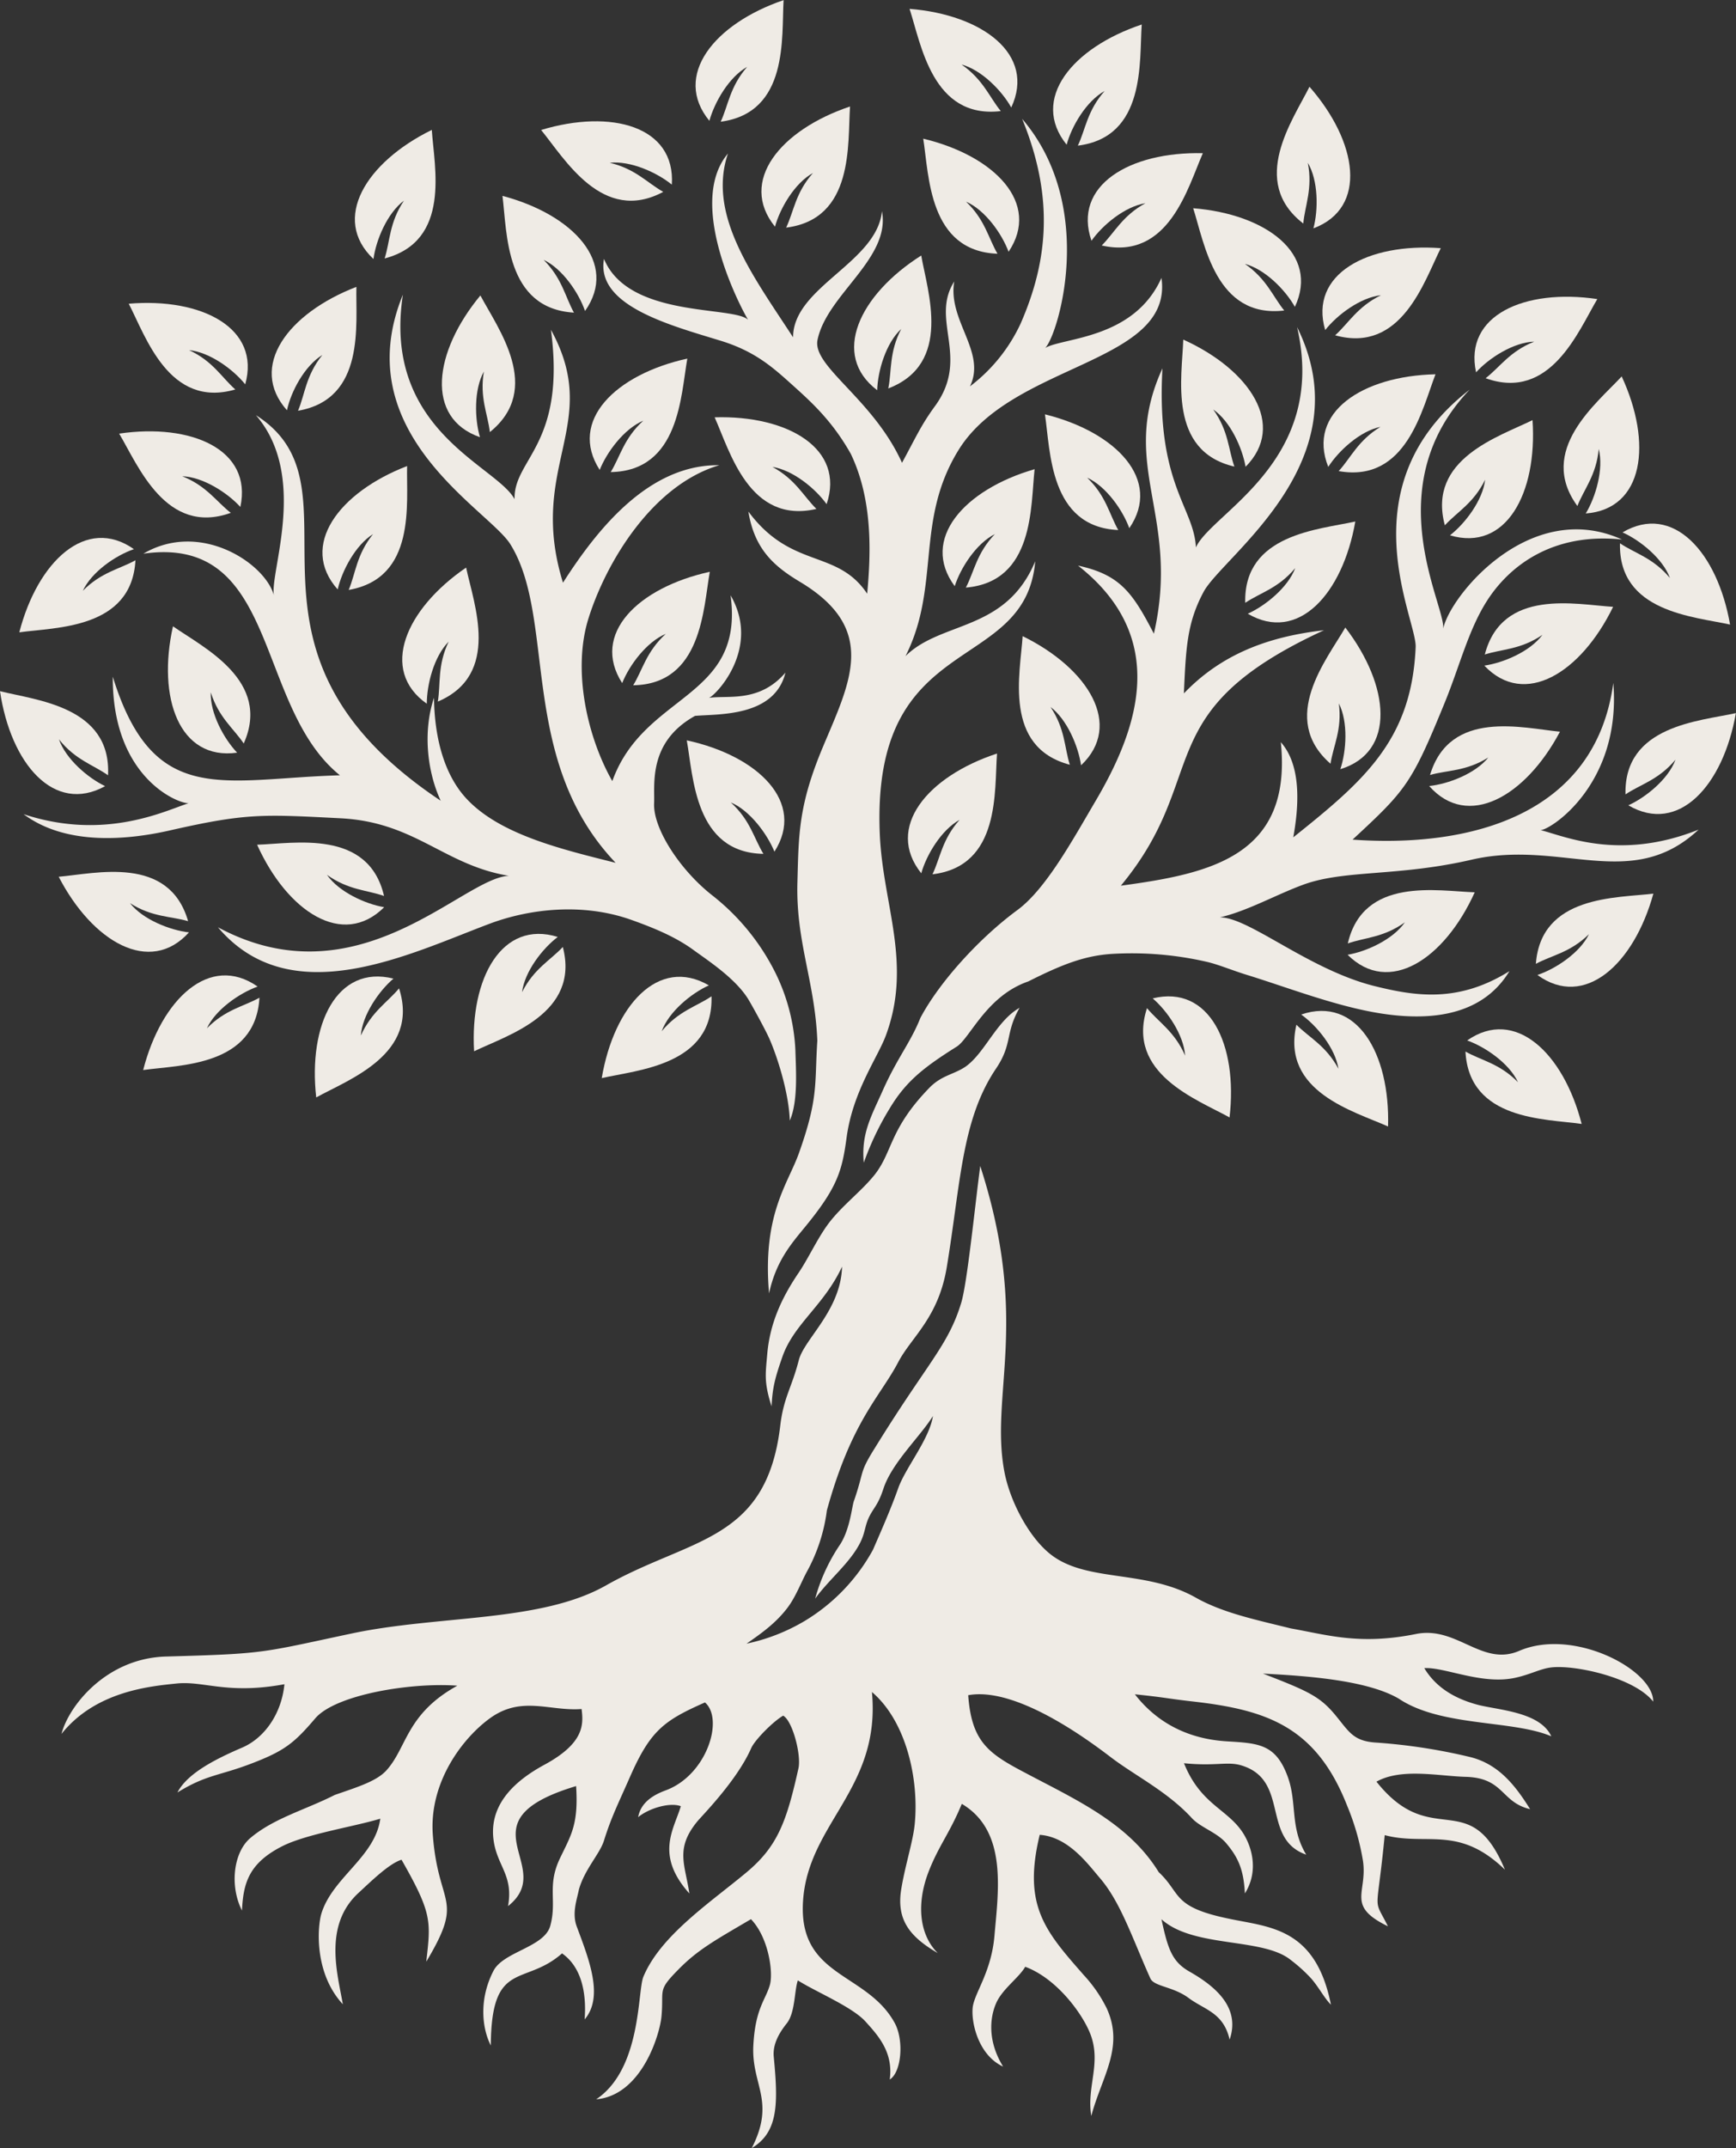 <?xml version="1.0" encoding="UTF-8" standalone="no"?><svg xmlns="http://www.w3.org/2000/svg" xmlns:xlink="http://www.w3.org/1999/xlink" fill="#efebe5" height="546" preserveAspectRatio="xMidYMid meet" version="1" viewBox="0.0 0.0 441.6 546.0" width="441.6" zoomAndPan="magnify"><rect x="0.0" y="0.0" width="441.6" height="546.0" fill="#333333" stroke="none"/><g data-name="Layer 2"><g data-name="Layer 1" id="change1_1"><path d="M253.62,191.54c-17.72,5.81-28.55,18.84-19.27,30.44,1.32-4.68,5.09-11,9.75-13.59-4.47,5-4.92,9.74-6.9,13.85C254.6,220.16,252.91,200.94,253.62,191.54Z"/><path d="M287.27,134.26c8.41-12.26-3.36-24.46-21.46-28.94,1.41,9.32,1.13,28.61,18.65,29.41-2.28-4-3.08-8.66-7.91-13.31C281.38,123.62,285.61,129.68,287.27,134.26Z"/><path d="M263.18,119.26C245.27,124.44,234,137.08,242.86,149c1.48-4.63,5.47-10.86,10.22-13.24-4.65,4.83-5.27,9.56-7.39,13.6C263.16,147.89,262.14,128.63,263.18,119.26Z"/><path d="M275,194.53c10.8-10.2,1.89-24.61-14.86-32.83-.6,9.41-5,28.21,12,32.69-1.39-4.35-1.17-9.11-4.91-14.68C271.45,182.88,274.3,189.71,275,194.53Z"/><path d="M122.09,111.13c-1.37-4.67-1.56-12.07,1-16.7-1.13,6.61,1,10.87,1.52,15.4,13.64-11,2-26.39-2.41-34.73C110.31,89.44,108.06,106.23,122.09,111.13Z"/><path d="M223.14,99.19c.13-4.87,2.22-12,6.11-15.57-3.11,5.93-2.38,10.65-3.29,15.12,16.37-6.3,10-24.51,8.38-33.79C218.59,74.93,211.29,90.23,223.14,99.19Z"/><path d="M254.58,28.24c-2.9-3.54-4.45-8-10-11.85,5.12,1.38,10.28,6.68,12.66,10.93,6.3-13.45-7.28-23.59-25.87-25.07C234.31,11.21,237.16,30.29,254.58,28.24Z"/><path d="M168.72,48.77c-4-2.23-7.08-5.86-13.61-7.39,5.28-.58,12,2.47,15.79,5.55.95-14.83-15.4-19.29-33.25-13.89C143.63,40.33,153.26,57.05,168.72,48.77Z"/><path d="M146,79.47c-2.22-4-3-8.7-7.71-13.42,4.8,2.27,8.94,8.4,10.53,13,8.59-12.13-3-24.5-21-29.26C129,59.13,128.46,78.42,146,79.47Z"/><path d="M190.06,17c-4.41,5.05-4.8,9.8-6.73,13.94,17.38-2.31,15.44-21.5,16-30.91-17.64,6-28.31,19.2-18.88,30.68C181.75,26,185.44,19.57,190.06,17Z"/><path d="M197.14,57.62c1.29-4.69,5-11.08,9.67-13.65-4.45,5-4.87,9.77-6.83,13.89,17.4-2.18,15.59-21.39,16.25-30.79C198.54,33,187.79,46.07,197.14,57.62Z"/><path d="M210.27,128.15c4.78-14.07-9.84-22.64-28.48-22.07,3.87,8.6,8.81,27.25,25.89,23.28-3.27-3.19-5.3-7.5-11.21-10.68C201.72,119.49,207.43,124.19,210.27,128.15Z"/><path d="M256.56,64c8.29-12.32-3.57-24.42-21.71-28.75,1.48,9.31,1.37,28.6,18.89,29.25-2.31-3.94-3.15-8.63-8-13.24C250.57,53.36,254.86,59.4,256.56,64Z"/><path d="M317.41,156c12.81,7.52,24.15-5.06,27.35-23.44-9.19,2.06-28.46,3.14-28,20.67,3.79-2.56,8.42-3.68,12.72-8.83C327.61,149.36,321.85,154,317.41,156Z"/><path d="M368.84,136.07c14.23,4.25,22.26-10.67,21-29.28-8.44,4.18-26.89,9.82-22.3,26.74,3.07-3.38,7.3-5.58,10.25-11.6C377.17,127.2,372.69,133.08,368.84,136.07Z"/><path d="M337.1,83.9c3-3.82,8.91-8.28,14.19-8.86-6,2.92-8.26,7.14-11.66,10.19,16.9,4.69,22.64-13.73,26.87-22.15C347.9,61.71,332.93,69.65,337.1,83.9Z"/><path d="M342.22,159.51c-4.72,8.16-17,23.07-3.77,34.62.69-4.52,3-8.69,2.12-15.34,2.41,4.73,1.93,12.11.38,16.73C355.15,191.18,353.57,174.31,342.22,159.51Z"/><path d="M390.28,86.84c-6.23,2.46-8.76,6.51-12.37,9.3,16.51,5.92,23.58-12,28.41-20.12-18.44-2.73-34,4.1-30.84,18.62C378.76,91,385,87,390.28,86.84Z"/><path d="M401.25,128.62c1.66-4.26,4.83-7.82,5.43-14.5,1.31,5.15-.78,12.24-3.3,16.4,14.81-1.11,17-17.92,9.14-34.84C406.13,102.6,390.91,114.46,401.25,128.62Z"/><path d="M424.8,146.93c-4.29-5.15-8.93-6.27-12.71-8.83-.44,17.53,18.82,18.61,28,20.66-3.2-18.37-14.54-31-27.36-23.43C417.2,137.31,423,142,424.8,146.93Z"/><path d="M331.53,56.82c.4-4.55,2.44-8.86,1.15-15.44,2.7,4.57,2.68,12,1.42,16.67,13.91-5.22,11.27-22-1-36C328.92,30.47,317.63,46.12,331.53,56.82Z"/><path d="M102.76,51C99,56.59,99.24,61.35,97.84,65.7c17-4.47,12.61-23.27,12-32.68C93.1,41.23,84.19,55.64,95,65.84,95.65,61,98.5,54.19,102.76,51Z"/><path d="M329.39,78c6.3-13.45-7.29-23.58-25.87-25.07,2.89,9,5.75,28.05,23.16,26-2.89-3.54-4.44-8-10-11.85C321.84,68.45,327,73.75,329.39,78Z"/><path d="M277.65,61.2c2.81-4,8.49-8.71,13.73-9.55-5.88,3.2-7.89,7.53-11.13,10.75,17.1,3.85,21.92-14.84,25.73-23.46C287.34,38.5,272.78,47.17,277.65,61.2Z"/><path d="M316.85,118.65C327.32,108.12,318,94,301,86.32c-.3,9.42-4,28.34,13,32.28-1.53-4.3-1.46-9.07-5.38-14.51C313,107.12,316,113.85,316.85,118.65Z"/><path d="M281,23.13c-4.44,5-4.86,9.77-6.82,13.89,17.4-2.18,15.59-21.39,16.25-30.79-17.69,5.91-28.44,19-19.1,30.55C272.6,32.09,276.33,25.7,281,23.13Z"/><path d="M365.16,95.14c-18.64.41-32.79,9.74-27.28,23.54,2.63-4.1,8.08-9.1,13.28-10.18-5.73,3.48-7.54,7.89-10.63,11.25C357.8,122.81,361.75,103.92,365.16,95.14Z"/><path d="M155.35,120c17.53-.28,17.82-19.57,19.49-28.85-18.22,4-30.33,15.81-22.29,28.3,1.8-4.52,6.2-10.46,11.09-12.52C158.68,111.44,157.75,116.11,155.35,120Z"/><path d="M329.78,260.47c-3.95,17.08,14.71,22,23.31,25.87.55-18.64-8-33.25-22.1-28.46,4,2.84,8.67,8.55,9.48,13.79C337.3,265.77,333,263.73,329.78,260.47Z"/><path d="M291.77,256.25c-5.41,16.68,12.75,23.2,21,27.79,2.16-18.53-5.13-33.82-19.55-30.26,3.7,3.16,7.89,9.26,8.25,14.55C298.79,262.17,294.67,259.78,291.77,256.25Z"/><path d="M65.4,214.72c7.68,17,21.8,26.36,32.33,15.88-4.79-.81-11.53-3.87-14.56-8.23,5.45,3.91,10.21,3.85,14.52,5.38C93.74,210.66,74.82,214.42,65.4,214.72Z"/><path d="M48.07,237c-4.83-.55-11.72-3.25-15-7.43,5.64,3.61,10.4,3.29,14.78,4.58C43,217.28,24.32,222.05,14.93,222.86,23.51,239.42,38.12,248,48.07,237Z"/><path d="M65.53,250.77c-12.18-8.5-24.48,3.16-29.11,21.22C45.75,270.67,65,271.1,66,253.6c-4,2.24-8.69,3-13.37,7.79C54.84,256.58,61,252.4,65.53,250.77Z"/><path d="M100.09,248.75c-14.41-3.61-21.75,11.67-19.65,30.2,8.25-4.56,26.43-11,21.07-27.72-2.91,3.52-7,5.9-9.72,12C92.17,258,96.38,251.9,100.09,248.75Z"/><path d="M402.34,285.69c-4.64-18.06-16.94-29.72-29.12-21.22,4.59,1.63,10.69,5.81,12.93,10.62-4.69-4.79-9.4-5.55-13.37-7.8C373.72,284.8,393,284.36,402.34,285.69Z"/><path d="M410.34,154.25c-9.4-.57-28.22-4.85-32.64,12.12,4.35-1.41,9.11-1.21,14.66-5-3.15,4.27-10,7.14-14.78,7.82C387.81,180,402.19,171,410.34,154.25Z"/><path d="M363.55,199.8c9.84,11.12,24.53,2.66,33.27-13.81-9.38-.9-28-5.84-33.05,11,4.39-1.26,9.15-.89,14.83-4.45C375.3,196.66,368.39,199.29,363.55,199.8Z"/><path d="M413.49,201.92c3.79-2.55,8.42-3.67,12.72-8.82-1.85,5-7.61,9.62-12,11.6,12.81,7.52,24.15-5.07,27.36-23.44C432.32,183.32,413.05,184.4,413.49,201.92Z"/><path d="M390.69,245c4-2.18,8.74-2.85,13.51-7.55-2.32,4.77-8.5,8.84-13.12,10.38,12,8.72,24.54-2.7,29.5-20.68C411.23,228.3,392,227.51,390.69,245Z"/><path d="M141.88,238.16c-14.18-4.4-22.36,10.44-21.28,29.06,8.48-4.1,27-9.55,22.57-26.51-3.11,3.35-7.36,5.5-10.37,11.49C133.46,246.94,138,241.1,141.88,238.16Z"/><path d="M342.8,242.69c10.53,10.48,24.66,1.11,32.34-15.88-9.42-.3-28.34-4.06-32.29,13,4.3-1.52,9.07-1.46,14.52-5.37C354.33,238.82,347.6,241.88,342.8,242.69Z"/><path d="M34.46,142.41c-4,2.24-8.69,3-13.39,7.76,2.25-4.81,8.36-9,13-10.58-12.15-8.54-24.48,3.09-29.16,21.14C14.19,159.43,33.48,159.91,34.46,142.41Z"/><path d="M26.74,199.83c-4.39-2.1-10-6.89-11.75-11.91,4.16,5.25,8.77,6.5,12.49,9.15C28.37,179.56,9.14,178,0,175.69,2.72,194.13,13.74,207,26.74,199.83Z"/><path d="M82,90.23c-4.21,5.21-4.42,10-6.19,14.18,17.28-3,14.61-22.07,14.85-31.49C73.26,79.61,63.1,93.18,73,104.29,74,99.55,77.48,93,82,90.23Z"/><path d="M44,159.2c-4.07,18.2,1.61,34.17,16.32,32.12-3.35-3.53-6.9-10-6.7-15.33,2,6.4,5.85,9.21,8.38,13C69.12,173,51.74,164.61,44,159.2Z"/><path d="M85.9,149.83c1.08-4.74,4.53-11.29,9-14.07-4.22,5.21-4.43,10-6.2,14.19,17.28-3,14.62-22.07,14.86-31.49C86.2,125.15,76,138.71,85.9,149.83Z"/><path d="M59.86,99c-3.43-3-5.7-7.21-11.77-10,5.28.52,11.24,4.9,14.29,8.7,4-14.3-11.05-22.07-29.63-20.5C37.08,85.53,43,103.88,59.86,99Z"/><path d="M180.32,250.47c-12.85-7.46-24.14,5.18-27.25,23.57,9.18-2.1,28.44-3.27,27.92-20.79-3.77,2.57-8.4,3.71-12.67,8.88C170.14,257.14,175.88,252.47,180.32,250.47Z"/><path d="M118.57,144.27c-15.39,10.52-22.15,26.07-10,34.61,0-4.87,1.8-12,5.56-15.78-2.9,6.05-2,10.73-2.76,15.24C127.52,171.47,120.51,153.49,118.57,144.27Z"/><path d="M197,216.48c8-12.48-4.07-24.34-22.3-28.29,1.68,9.27,2,28.56,19.5,28.85-2.4-3.89-3.33-8.57-8.3-13.07C190.76,206,195.16,212,197,216.48Z"/><path d="M58.71,130.36c-3.61-2.79-6.13-6.84-12.36-9.31,5.3.2,11.52,4.21,14.79,7.81,3.13-14.52-12.38-21.35-30.83-18.64C35.14,118.31,42.2,136.27,58.71,130.36Z"/><path d="M161.07,174.19c17.53-.28,17.82-19.57,19.49-28.85-18.22,4-30.34,15.81-22.29,28.3,1.79-4.52,6.2-10.47,11.09-12.52C164.4,165.63,163.46,170.3,161.07,174.19Z"/><path d="M386.45,419.63c-9.47,4.08-15.84-6.39-26.25-4.29-14.41,2.91-22.71.18-31.82-1.41-8.77-2.18-17.26-3.92-24.16-7.81-12.71-7.18-27.33-3.87-36.6-10.74-5.69-4.23-10.64-13.58-12.1-21.15-3.82-19.76,6.63-38.28-6.17-77.85-1.35,10.22-3.31,29.78-4.84,34.79-3.33,10.94-8.54,15.13-22,36.95-4,6.4-2.58,5.47-5.22,13.21-.57,1.19-.92,7-3.52,11.16a46.32,46.32,0,0,0-6.41,13.86c3.45-4.81,8.8-9,11.41-14.14,1.32-2.58,1.19-4.25,2.27-6.53,1.2-2.5,2.29-3,3.7-7.32,2.16-6.55,9.31-13.17,12.58-18.42-.93,5.94-7,13.16-8.84,18.36s-4.35,10.88-6.41,15.62a48,48,0,0,1-17.55,18.21,48.58,48.58,0,0,1-14.62,5.67c3.64-2.52,7.45-5.19,10.42-9.13,2-2.61,3.4-6.28,4.87-9.05a43.81,43.81,0,0,0,5.15-15.7c6.26-22.73,13.49-28.81,18.16-37.7,3.37-6.41,10.2-11.21,12.34-24.13,3.54-21.37,3.75-37.45,12.52-50.46,4.29-6.36,2.25-8.92,6-15.46-5.9,3.33-8.87,11.58-13.81,15-3,2-6.05,2.15-9.17,5.37-10.15,10.46-9.27,16.15-13.84,22-3.18,4-7.58,7.29-11.09,11.57-3.19,3.91-5.57,9.38-8.27,13.37-4.24,6.26-7.29,12.69-8,20.58-.47,5.37-.86,7.28,1.09,13.43.22-4.93,1-7.57,2.75-12.61,2.95-8.42,10.56-13,15.18-22.92-.31,11.14-9.63,18.4-11,23.76-1.82,7.09-3.87,9.48-4.72,16.65C195,392,175.66,390.81,154.14,403c-16.63,9.4-42.28,7.52-64.48,12.17-23.54,5-21.87,5.18-47.44,5.9-15.1.42-24.69,12.43-26.58,19.67,8.71-10.9,22.61-12.12,29.26-12.81,7-.73,12.87,2.86,27.45.18-.72,7.42-5,13.67-10.82,16.14-7,3-13.93,6.6-16.39,11.37,7.42-4.57,10.55-4.18,18.87-7.37s10.77-5.12,16.18-11.46c5.11-6,24.22-9.19,36.15-8.31-13,7.17-12.76,15.64-18,21.48-2.49,2.78-7.27,4.24-13.18,6.29-7.41,3.77-15.58,5.92-21.53,11-4.27,3.67-5.24,12.17-2.08,18.38.35-6.77,1.58-12,10.36-16.4,6.14-3.07,18.11-4.91,24.83-6.94-1.34,9.78-12.19,14.92-15,24.17-1,3.43-1.85,15.09,5.47,23-1.27-7.46-5.08-20,4-28.32,3.41-3.15,7.82-7.46,10.93-8.42,7.79,13.66,7.48,15.57,6.29,25.92,9.88-16.49,3.06-13.66,1.67-32.24-1-13.52,7.75-24.81,14.7-29.76,8-5.66,15.09-1.61,23.14-2.23.52,4,.64,8.7-9.46,14.17-7.11,3.85-13.84,9.68-13,18.52.71,7.15,5.22,9.31,3.75,17.41C142.06,474.37,116.57,463,146.55,454c.62,9.73-1.23,12.36-4.09,18.32-3.38,7.05-.73,10.79-2.48,17.19C138.48,495,128,496.06,125.51,501c-3.69,7.17-2.93,14.49-.66,18.94.14-22,8.5-14.93,18.12-23.41,4.94,3.45,6.26,10,5.75,16.78,4.9-5.74,1.15-15.14-2-23.59-1.29-3.43.06-6.95.54-9.42,1.45-5.16,5.34-9.08,6.38-12.45,1.87-6,3.7-9.54,6.58-16.11,5.21-11.85,8.63-14.38,19.11-19,4.9,4.23.48,18.49-10,22.35-3.28,1.21-6.33,3.13-7,6.81,2.69-2.23,8-3.85,10.86-2.79-1.77,5.93-6.62,12.38,2.17,22.19-1.08-7.36-3.67-11.37,2-18.29,1.25-1.53,10.16-10.46,13.76-18.72.94-2.05,5.5-6.69,8.1-8.19,2.39,1.31,4.64,10,3.89,13.38-3,13.5-5.29,19.81-13.12,26.37-9.12,7.63-21.93,16.05-26.33,26.62-1.52,3.63-.44,23.42-12,31.15,11.53-1,16.18-16.41,16.61-21.11.63-6.95-1.17-6.37,4.35-11.94,5-5.08,9.46-7.47,18.41-12.74,4.52,4.7,5.7,13.56,4.81,16.71-1.07,3.79-3.74,6-4.21,15.48-.49,10,5.73,14-.4,26,6.82-4.09,6.72-11.38,5.6-23.2-.3-3.1,1.26-5.95,3.3-8.5,2.17-2.72,1.91-8.26,2.82-10.93,4.52,2.88,13.85,6.72,17.23,10.48,3.15,3.49,7.11,7.77,6.15,14.72,3-1.84,3.65-10,1.27-14.36-7.13-13.05-24.65-11.51-23.32-31.09,1.34-19.81,19.82-28.45,17.52-53.05,8.66,7.37,12,22,10.89,33.52-.41,4.34-2.44,10.52-3.43,16.57-1.33,8,2.4,12.24,9.29,16.28-4.77-4.75-5.47-12.65-2.3-20.79,2.54-6.51,5.35-9.73,8.41-17.15,11.61,6.87,9.31,21.89,8.31,33.51-.75,8.78-4.63,13.91-5.44,17.63-.72,3.33.92,12.55,7.64,15.64-4.07-6.6-3.34-12.61-1.74-16.19s5.8-6.42,7.36-9.18c8.14,3,14.79,12.22,16.67,17.35,2.68,7.32-1.09,13.28.14,20.57,2.66-10,8.48-17.46,3.9-27.41a35.59,35.59,0,0,0-5.73-8.31c-9.87-11.24-15.67-17.68-11.29-35.74,7.27.52,12.15,7.3,15.36,11.05,5.26,6.14,8.26,15.38,12.78,25.44.94,2.1,5.83,2.05,9.76,5,4.16,3.07,8.82,3.69,10.41,10.56,2.75-8-3.36-13.39-10.19-17.27-4.4-2.51-5.49-5.6-7.15-13.32,8.17,7.4,25.77,4.55,32.91,10.37a39.61,39.61,0,0,1,5.2,4.71c2,2.32,3.26,4.89,5,6.64-3.92-19.73-15.79-19.68-26-21.87-14.56-3-12-6.41-17.8-11.82-7.62-12.38-20.87-18.32-33.6-25.06-9.54-5-14-7.84-14.87-19.92,12.16-2.23,30.38,11.27,36.27,15.76,6.24,4.75,14.41,8.72,20.64,15.5,2.15,2.34,6.39,3.63,8.69,6.33,3,3.55,4.48,6.64,4.78,12.8,3.78-6,1.56-12.49-.79-15.84-4-5.74-10.57-7-14.7-17.26,8.12.81,11-.52,14.55.54,12.46,3.72,5,18.66,16.54,22.7-4.23-7.05-2.24-13.05-4.7-19.81-3.05-8.36-7.44-8.5-15.55-9-11.51-.71-18.83-6.13-23.33-11.95,7.74.79,8.31,1.1,14.61,1.81,18.8,2.13,31.48,6.29,39.42,26.6a63,63,0,0,1,4,14c1.14,8.15-4.38,11.35,6.34,16.56-3.91-7.82-2.85-2.1-.82-23.17,10.69,2.83,18.77-2.66,30.58,8.78-9-21.56-18.59-4.64-32.68-22.37,6.31-3.54,15.8-1.42,22.68-1.23,9.85.27,8.9,6.44,16.41,8.22-3.61-5.76-7.79-11.32-15.05-13.2a145,145,0,0,0-24.46-3.75c-5.46-.43-6.56-2.73-9.87-6.76-4-4.89-6.91-6.25-18.58-10.75,10.2.54,26.27,1.52,34.55,6.37,10.77,7.21,28.92,5.36,38.8,9.57-2.86-6.2-13.3-6.63-18.66-8-5.77-1.53-10.64-4.33-13.65-9.33,5.14-.32,14.57,4.27,23,2.48,4-.85,6.4-2.3,9.23-2.65,5.92-.74,21.15,2.51,26,8.68C420.64,424.44,400.3,413.67,386.45,419.63Z"/><path d="M201.74,85.74c-10.05-15.43-21.91-31-16.56-46.72-11,13,4,40.59,5.13,42.28-3.7-3.63-30.44-.34-36.67-15.5-2.12,11.88,16.75,16.85,29.64,20.8,8.61,2.64,13.1,6.59,18,11s10.33,9.21,15.15,17.78c5.61,11.7,5.12,25.24,4.16,35.53-7.7-11.48-19.22-6.08-30.22-20.88,1.55,9.57,6.52,13.9,13.06,17.83,20.06,12,12.87,25.39,5.9,42-6.25,14.9-6.16,22.22-6.49,34.52-.4,15.08,4.45,25.06,5.07,40.15-.73,11.14.35,14.45-4.68,28.58-2.83,7.94-9.33,15.56-7.6,35.65,1.77-8.22,5.67-12.63,9.16-16.89,8.3-10.1,9.43-14.34,10.57-22.76,1.59-11.74,7.92-20.31,10-25.95,6.76-18.31-.79-33.18-1.56-51.1-2.24-52.32,37-40.17,39.54-69.39-7.52,18-23.91,15.08-33,24.11,9-17.84,2.35-34.46,13.54-52.47,13.74-22.13,54.65-21.81,51.57-43.67-7,15.64-25.07,15.12-29.6,17.82,3.13-2.83,13.43-35.71-5.84-58.25,8.21,20,6.55,36.15-.37,52a42.44,42.44,0,0,1-12.9,16c4.24-8.79-5.71-16.7-4-26.66-6.24,9.81,4.16,19.32-4.93,31.72-3.57,4.89-4.85,7.94-8.36,14.37-7.33-16.24-22.88-24.48-21.49-31.24,2.38-11.56,18.66-20.66,16.39-32.72C223.07,66.78,201.75,72.93,201.74,85.74Z"/><path d="M391.85,211c2.41.1,20.65-11.62,18.54-37.4-4.61,34.1-37.2,41.92-66.33,39.82,13.57-12.56,15-14.15,23.42-34.75,3.77-9.21,6-18.32,10.57-25.62,5.61-9,16.7-17.78,34.55-15.91-23.46-10.62-43.82,14.4-45.48,22.68.6-6-16.91-36,6.73-60.78-31.69,24.51-13.44,58.26-13.74,65.43-1,23.64-13.14,34-31.13,48.37,1.24-6.89,2.4-17.93-3.17-24.19,3,29.06-18.14,33.43-40.69,36.48,23.26-28.07,6.47-44.1,51.67-64.93-14.2,1.61-26.11,6.1-35.64,16.06.53-11.48.76-17.86,5-25.78,4.84-9.13,40.83-33.07,23.8-67.33,7.9,34.23-21.82,47.17-25.74,56-.48-10.25-10.16-16.11-8.51-45.52-11.37,24.8,4.72,37.28-2.18,67.45-5.48-10.57-8.66-15-19.29-17.31,23.39,18.38,15.24,41.53,4.5,59.76-5.79,9.83-12.65,22.43-19.9,27.77-10,7.36-20,18.55-24.71,27.45-2.46,6.19-5.9,10.19-9.58,18.47-2.89,6.49-5.52,10.91-4.81,18.32a73.14,73.14,0,0,1,6.64-13.88c4.08-6.76,8.52-10.3,17-15.62,3.38-2.13,7.56-12.91,18.2-16.57,8.37-4.2,14.17-6.55,21.3-7A85.23,85.23,0,0,1,307,244.49c3,.69,6.69,2.26,10.33,3.36,9.72,3,21.09,7.4,31.85,9.4,12.43,2.3,27.28,2,34.79-10.4-13,8.12-23.91,6.37-34.23,3.82-16.8-4.14-32.13-17.62-39.45-17.48,6.95-1.58,14.38-5.81,21.25-8.32,10.54-3.85,24-2,42.82-6.35,22.73-5.24,40.61,8.36,57.72-7.64C411.8,219,397.72,212.4,391.85,211Z"/><path d="M43.32,211.06C62.84,206.62,67,207,86.7,208c19,1,26.27,11.91,42.74,14.62-11.8.48-38.3,32.28-74,13.08,18.63,22,48.81,6.7,69.25-.95,10-3.72,23.49-5.34,35.88-.94,6.21,2.21,11.47,4.47,15.87,7.69,4,2.9,11,7.47,14.13,12.87,1.32,2.26,4.07,7.3,5.06,9.47,1.8,4,5,13.43,5.28,21C203,280,202.49,272.4,202.33,267a49.57,49.57,0,0,0-5-19.55,57.69,57.69,0,0,0-16.22-19.92c-8.17-6.43-15-16.95-14.72-23.32.2-4.79-1.58-15.58,10.41-22.24,5.8-.53,20.2.37,23-11-6.64,7.73-14.65,5.71-19.46,6.42,1.79-.66,13.3-12.64,5.5-26.07,3.61,26.48-22,24.71-30.08,47.23-6.28-11-10.3-28.13-6-41.56,4.39-13.89,16.06-33.66,33.22-38.74-17.63-.24-30.69,15.66-39.77,29.87-9.16-29.68,10.16-40.23-3.06-64.29,3.87,29.25-9.55,32.8-9.25,43.06-4.59-8.58-33.72-17.39-28.41-52-14.41,35.21,21.8,54.62,27.32,63.43,11.83,18.93,1.83,54.79,26.8,81-13.5-3.4-29.54-7.13-38.07-16.44-5.14-5.61-8-14.43-8.14-25.51-2.78,8.3-1.86,18.46,1.7,26.16-58.8-39.15-17.54-79.34-47-98,13.39,15.51,3.52,39.78,4.57,45.77-2.27-8.16-18.76-19.06-33.2-10.56,34.69-4.95,28.19,38.76,50,56.33-29.69.84-47.42,8.46-57.78-25.06-.15,25.86,16.91,32.39,19.31,32.15-5.75,1.8-21.17,9.68-42,2.79C16.77,215,32.38,213.55,43.32,211.06Z"/></g></g></svg>